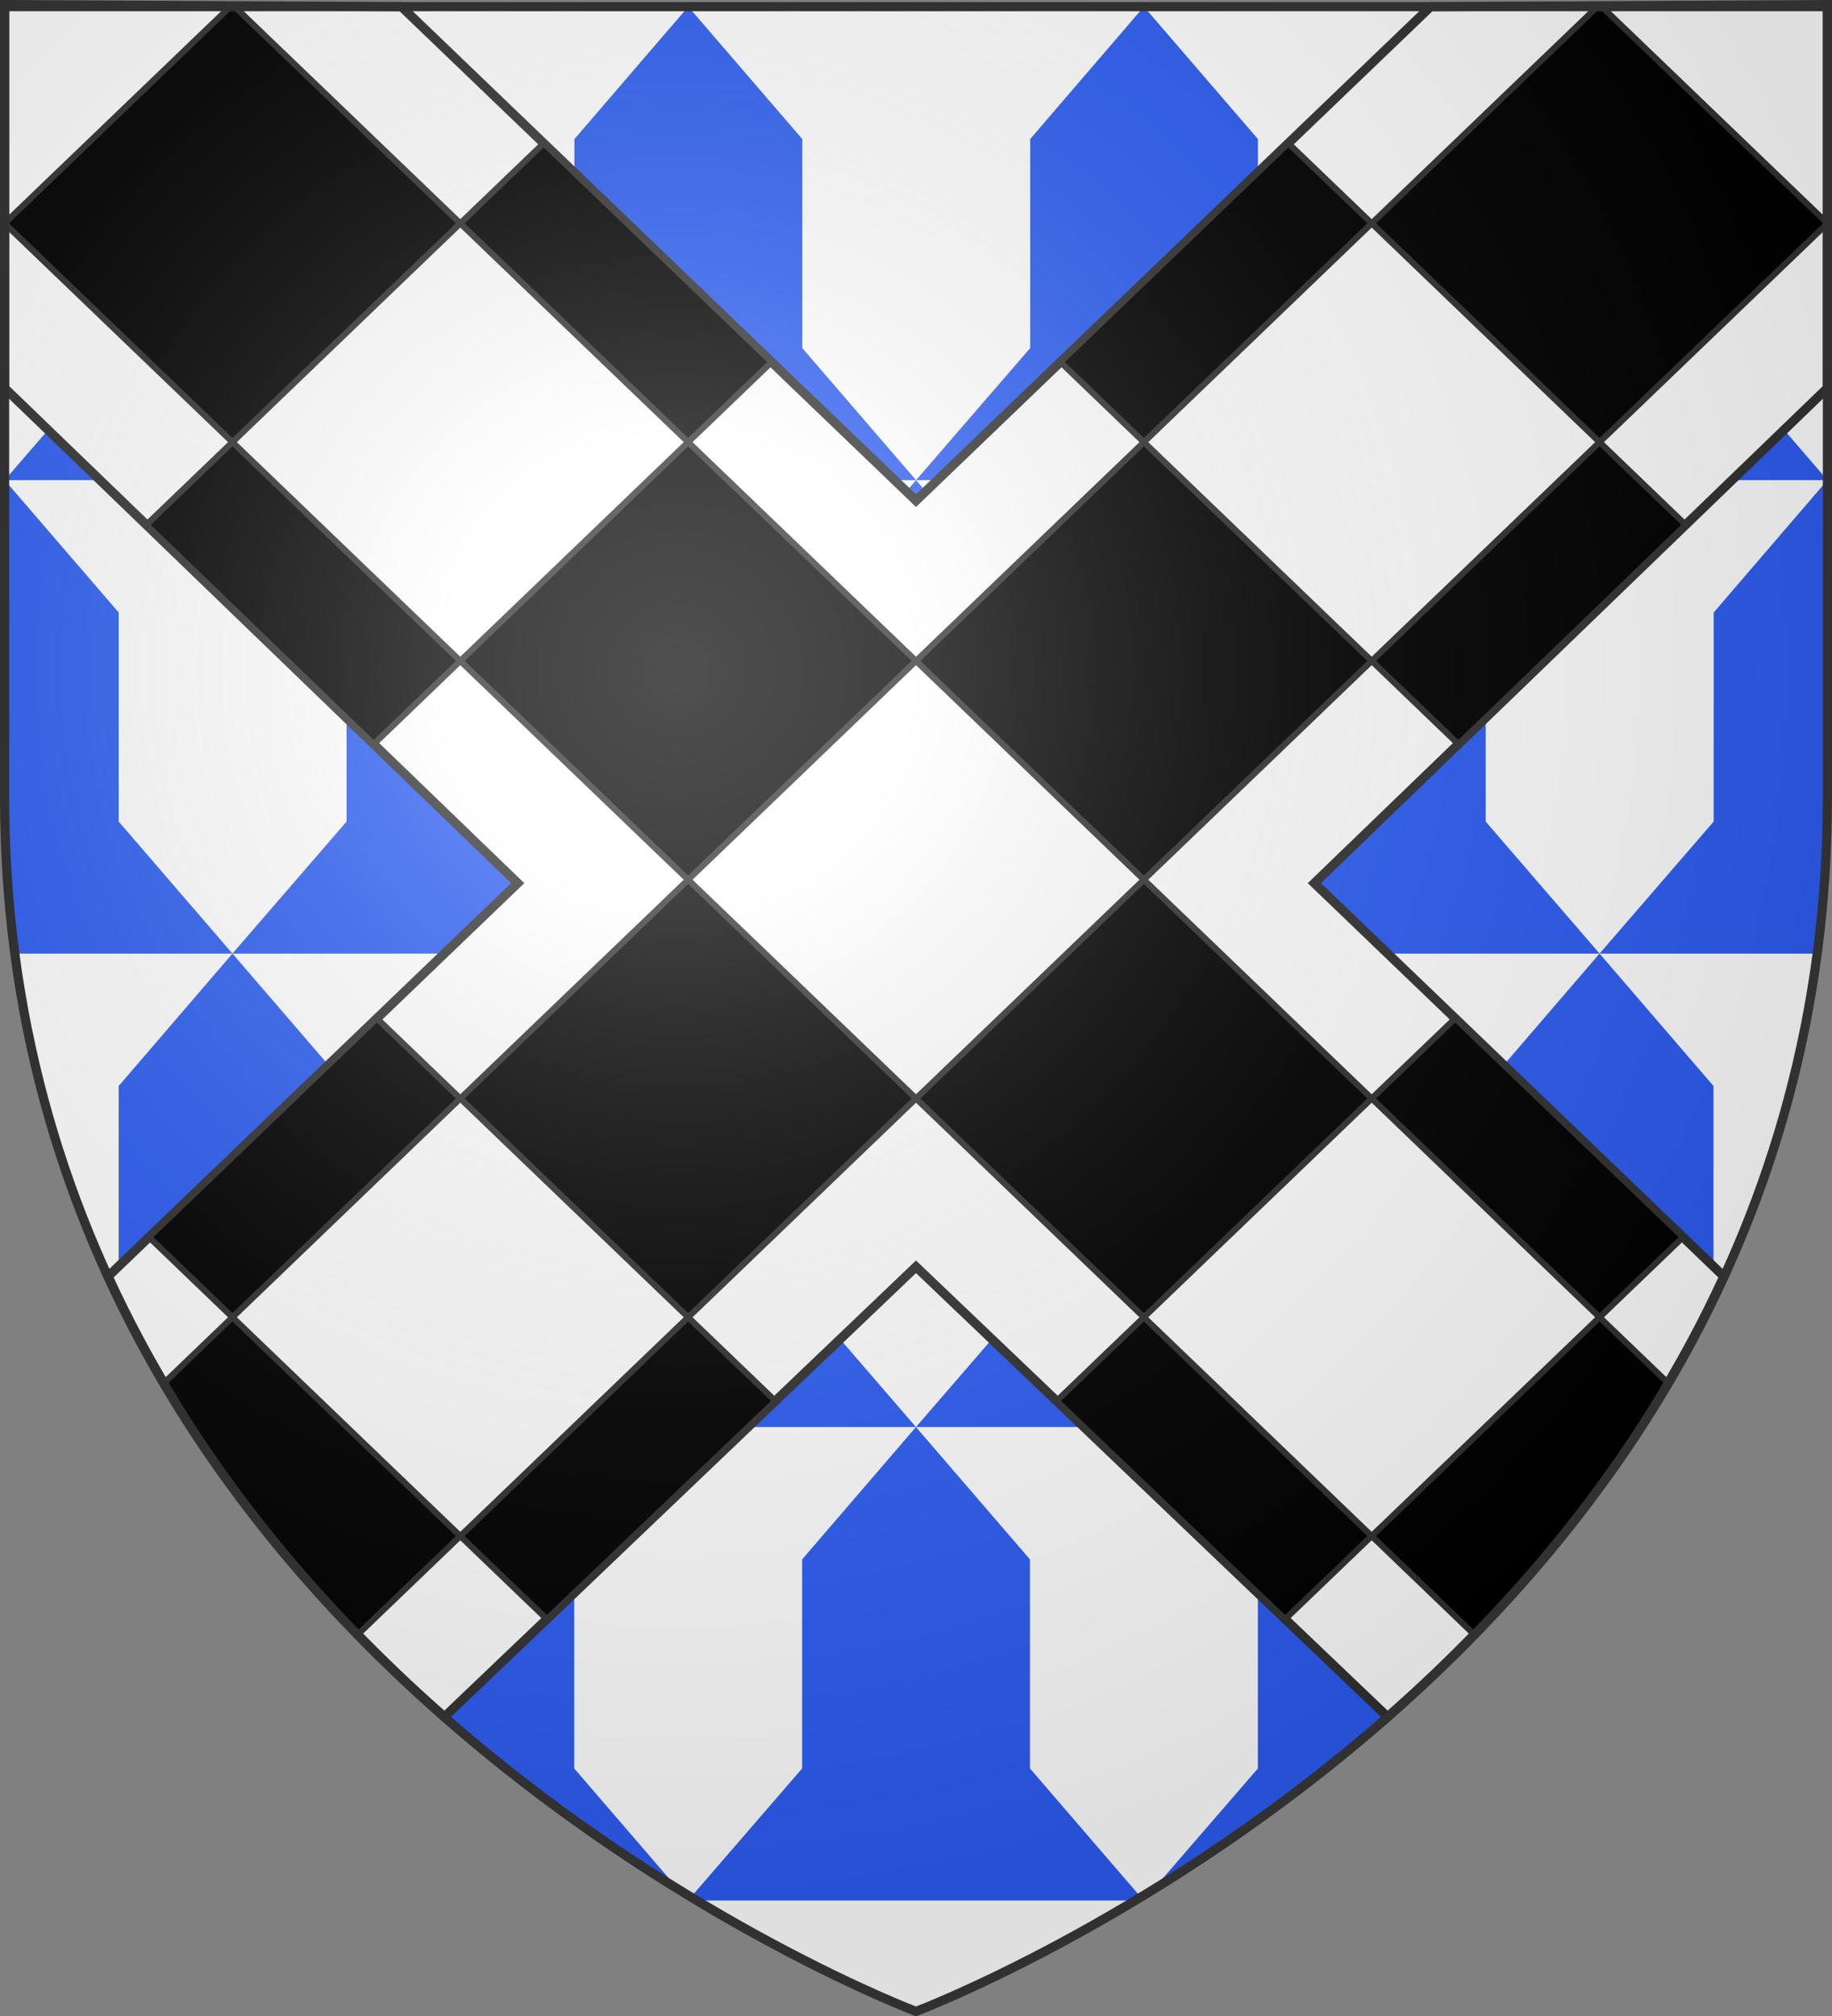 <svg xmlns="http://www.w3.org/2000/svg" xmlns:xlink="http://www.w3.org/1999/xlink" width="600" height="660" version="1.0"><rect width="100%" height="100%" fill="#808080" stroke="none"/><desc>Flag of Canton of Valais (Wallis)</desc><defs><radialGradient xlink:href="#a" id="b" cx="221.445" cy="226.331" r="300" fx="221.445" fy="226.331" gradientTransform="matrix(1.353 0 0 1.349 -77.63 -85.747)" gradientUnits="userSpaceOnUse"/><linearGradient id="a"><stop offset="0" style="stop-color:white;stop-opacity:.314"/><stop offset=".19" style="stop-color:white;stop-opacity:.251"/><stop offset=".6" style="stop-color:#6b6b6b;stop-opacity:.125"/><stop offset="1" style="stop-color:black;stop-opacity:.125"/></linearGradient></defs><g style="display:inline"><path d="M300 658.5s298.5-112.32 298.5-397.772V2.176H1.5v258.552C1.5 546.18 300 658.5 300 658.5" style="fill:#fff;fill-opacity:1;fill-rule:evenodd;stroke:none"/><path d="M76.16 2.188 38.908 45.53v68.438L1.531 157.188h149.227l-37.252-43.22V45.532zm74.598 155h149.258l-37.252-43.22V45.532L225.418 2.188 188.135 45.53v68.438zm0 0-37.252 43.343v68.438l-37.377 43.219h149.258l-37.283-43.22v-68.437zm74.629 155h149.226l-37.252-43.22v-68.437l-37.345-43.344-37.252 43.344v68.438zm0 0-37.283 43.343v68.438l-37.377 43.219h149.257l-37.283-43.22v-68.437zm74.597 155h149.227l-37.252-43.22v-68.437l-37.346-43.344-37.252 43.344v68.438zm0 0-37.283 43.343v68.438l-36.408 42.093c.627.38 1.253.752 1.875 1.125h143.633c.607-.364 1.2-.754 1.812-1.125L337.33 578.97V510.53zm74.63-155H523.87l-37.283-43.22v-68.437l-37.346-43.344-37.252 43.344v68.438zm74.628-155-37.252-43.22V45.532L374.644 2.188 337.393 45.53v68.438l-37.377 43.219zm0 0H598.5l-37.252-43.22V45.532L523.902 2.188 486.65 45.53v68.438zm149.258 0-37.252 43.343v68.438l-37.377 43.219h71.285c2.088-15.778 3.217-32.19 3.313-49.188zm-74.629 155-37.283 43.343v68.438l-37.377 43.219h88.317c8.715-13.454 16.815-27.685 24.064-42.72l-.406-.5v-68.437zm-74.66 155-37.252 43.343v68.438l-34.283 39.625c33.214-20.464 72.613-49.184 108.88-87.188v-20.875zm-298.484 0-37.252 43.343v20.938c36.208 37.927 75.522 66.614 108.693 87.062l-34.096-39.562V510.53zm0 0-37.252-43.22v-68.437l-37.346-43.344-37.252 43.344v68.438l-.469.562c7.241 15.01 15.33 29.222 24.033 42.656zm-74.598-155-37.252-43.22v-68.437L1.531 157.187 1.5 265.063c.174 16.263 1.31 31.988 3.313 47.125z" style="fill:#2b5df2;fill-opacity:1;fill-rule:nonzero;stroke:none;stroke-width:3;marker:none;visibility:visible;display:inline;overflow:visible"/><path d="M1.5 1.5v125.531l168.063 162.094-134.157 128.75c27.578 60.096 68.596 107.699 110.157 144.188L300 414.719l154.438 147.344c41.56-36.49 82.578-84.092 110.156-144.188l-134.125-128.75L598.5 127.031V1.5l-129.969.688L300 163.906 131.469 2.188z" style="fill:#fff;fill-opacity:1;fill-rule:evenodd;stroke:#313131;stroke-width:3;stroke-opacity:1"/><path d="M75.406 2.188 1.5 73.125l74.625 71.625 74.625-71.625L76.844 2.188zm75.344 70.937 74.625 71.625 27.313-26.219-74.625-71.625zm74.625 71.625-74.625 71.625L225.375 288 300 216.375zM300 216.375 374.625 288l74.625-71.625-74.625-71.625zm74.625-71.625 74.625-71.625-27.312-26.219-74.625 71.625zm74.625-71.625 74.625 71.625L598.5 73.125 524.594 2.188h-1.438zm74.625 71.625-74.625 71.625 28.375 27.25 74.438-71.812zM374.625 288 300 359.625l74.625 71.625 74.625-71.625zm74.625 71.625 74.625 71.625 27.313-26.219-74.594-71.625zm74.625 71.625-74.625 71.625 33.656 32.313a477 477 0 0 0 11.782-12.532c.355-.391.707-.792 1.062-1.187 18.347-20.36 35.665-43.167 50.656-68.594zm-74.625 71.625-74.625-71.625-28.562 27.406 74.843 71.407zM300 359.625 225.375 288l-74.625 71.625 74.625 71.625zm-74.625 71.625-74.625 71.625 28.344 27.188 74.843-71.407zm-74.625 71.625L76.125 431.25l-22.531 21.625c14.99 25.427 32.309 48.234 50.656 68.594.354.394.706.794 1.063 1.187a477 477 0 0 0 11.78 12.532zM76.125 431.25l74.625-71.625-27.312-26.219-74.625 71.625zm74.625-214.875L76.125 144.75l-28.187 27.063 74.437 71.812z" style="fill:#000;fill-opacity:1;fill-rule:nonzero;stroke:#313131;stroke-width:2;stroke-opacity:1;display:inline"/></g><path d="M300 658.5s298.5-112.32 298.5-397.772V2.176H1.5v258.552C1.5 546.18 300 658.5 300 658.5" style="opacity:1;fill:url(#b);fill-opacity:1;fill-rule:evenodd;stroke:none;stroke-width:1px;stroke-linecap:butt;stroke-linejoin:miter;stroke-opacity:1"/><path d="M300 658.5S1.5 546.18 1.5 260.728V2.176h597v258.552C598.5 546.18 300 658.5 300 658.5z" style="fill:none;stroke:#313131;stroke-width:3;stroke-linecap:butt;stroke-linejoin:miter;stroke-miterlimit:4;stroke-opacity:1;stroke-dasharray:none"/></svg>